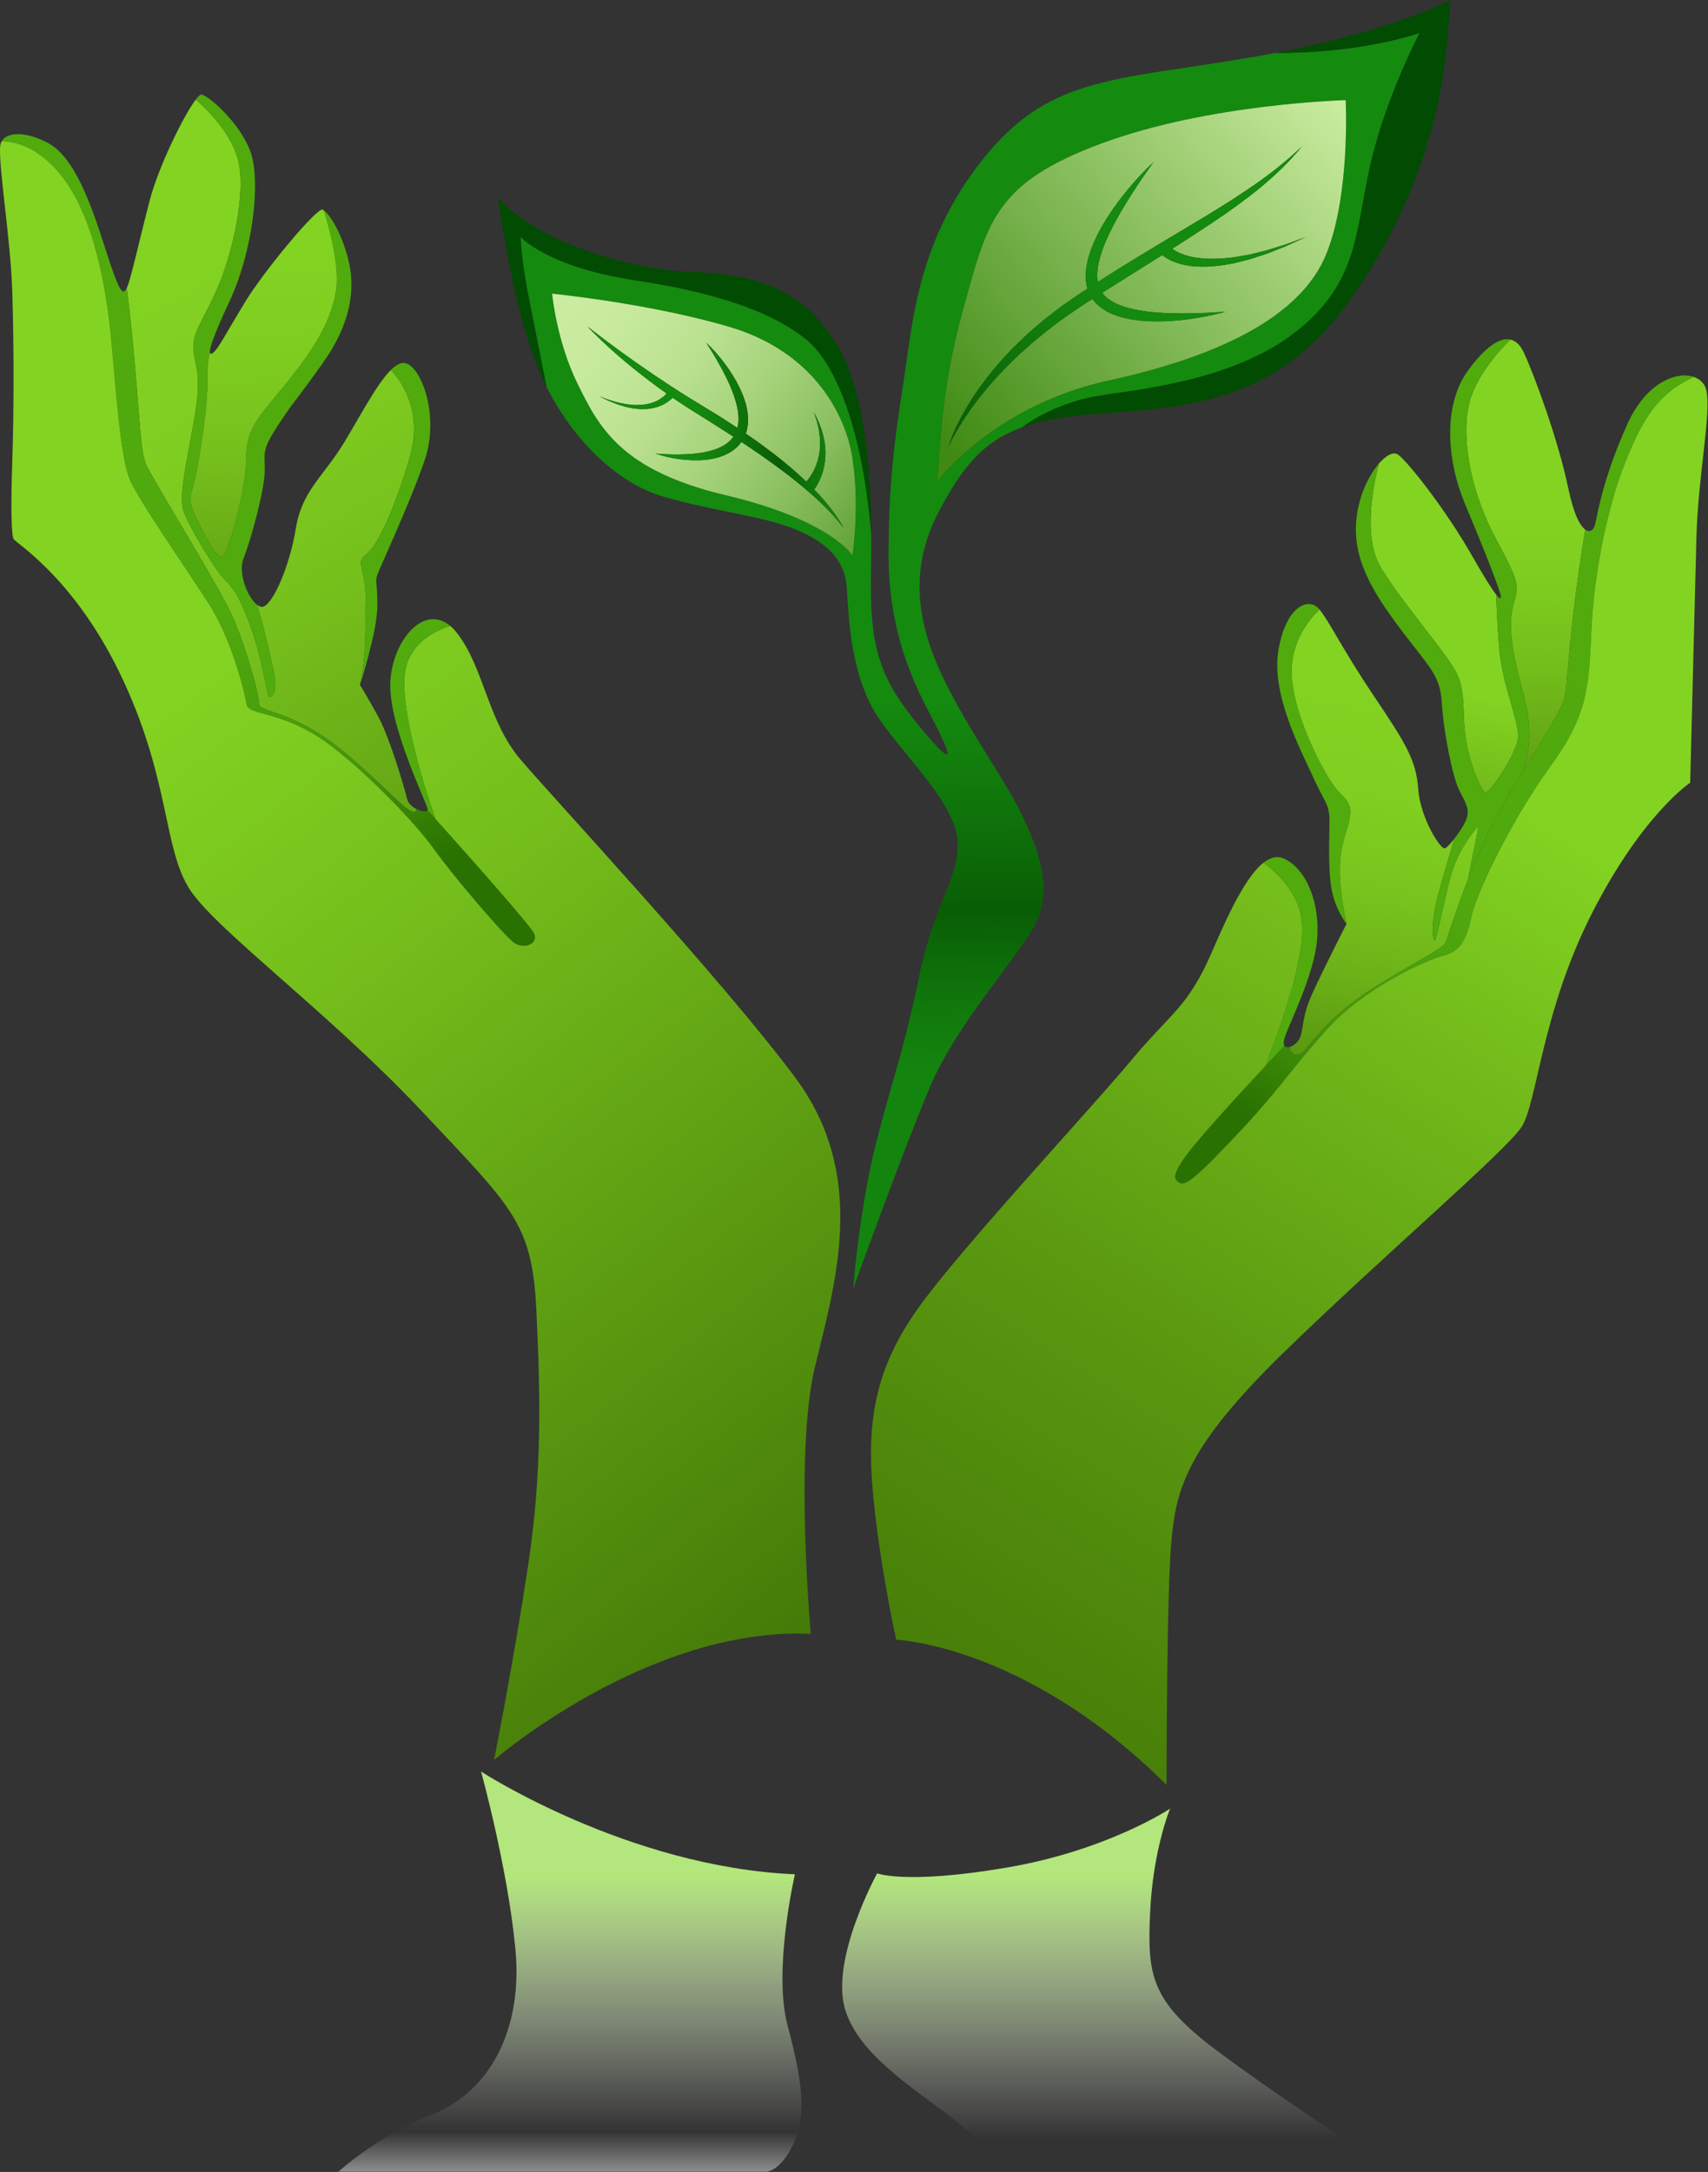 <?xml version="1.0" encoding="UTF-8" standalone="no"?>
<!DOCTYPE svg PUBLIC "-//W3C//DTD SVG 1.1//EN" "http://www.w3.org/Graphics/SVG/1.1/DTD/svg11.dtd">
<svg width="100%" height="100%" viewBox="0 0 2161 2747" version="1.1" xmlns="http://www.w3.org/2000/svg" xmlns:xlink="http://www.w3.org/1999/xlink" xml:space="preserve" xmlns:serif="http://www.serif.com/" style="fill-rule:evenodd;clip-rule:evenodd;stroke-linejoin:round;stroke-miterlimit:2;">
    <rect x="0" y="0" width="2161" height="2747" fill="#333333" stroke="none"/>
    <g>
        <g>
            <path d="M184.47,586.73C190.76,601.94 271.55,733.08 290.43,771.9C309.31,810.72 328.2,878.91 327.67,889.93C327.14,900.95 369.57,898.28 429.4,946.3C489.06,994.18 523.05,1039.94 527.24,1023.43C521.72,1020.74 516.35,1016.14 514.94,1010.05C511.79,996.41 493.17,933.99 479.79,908.81C466.41,883.63 455.4,866.32 455.4,866.32C464.84,819.9 461.7,790.78 462.48,756.16C463.27,721.54 449.1,711.31 462.48,701.87C475.86,692.43 496.31,653.09 518.26,579.12C536.04,519.18 506.46,480.43 494.61,467.89C476.97,485.26 456.34,525.03 436.52,557.87C408.98,603.51 382.23,620.03 374.36,668.03C366.49,716.03 346.03,762.45 333.44,767.17C331.01,768.08 328.24,767.22 325.4,765.1C334.71,795.98 345.73,844.12 347.99,859.63C350.74,878.51 341.7,884.02 339.73,880.48C337.76,876.94 331.07,827.76 313.76,783.7C296.45,739.64 291.73,742.78 279.14,727.05C266.55,711.32 239.54,665.94 232.72,648.1C225.9,630.26 234.29,593.55 245.31,532.7C256.33,471.85 246.36,463.98 244.79,442.47C243.22,420.96 254.76,409.42 273.12,369.03C291.48,328.64 310.36,254.15 302.5,208.51C295.77,169.48 258.38,135.08 247.68,125.93C232.28,146.2 200.57,210.88 189.46,253.36C176.12,304.36 165.13,355.35 160.39,364.22C162.54,380.9 166.57,414.67 170.84,463.45C177.13,535.32 178.18,571.51 184.47,586.73Z" style="fill:url(#_Linear1);fill-rule:nonzero;"/>
            <path d="M76.15,220.32C119.28,273.02 135.16,365.89 141.46,437.49C147.76,509.09 153.26,580.7 164.28,606.66C175.3,632.63 231.95,713.67 263.42,762.46C294.89,811.24 309.84,878.91 312.2,891.5C314.56,904.09 352.33,899.89 401.64,931.37C450.95,962.84 525.44,1040.48 547.99,1072.48C570.55,1104.48 638.22,1184.21 650.8,1192.61C663.39,1201 681.22,1193.66 675.98,1181.07C671.96,1171.41 589.18,1078.46 550.8,1035.65C553.19,1042.39 555.28,1047.98 556.9,1052.03C555.28,1047.98 553.19,1042.39 550.8,1035.65C547.04,1031.46 543.71,1027.75 540.92,1024.65C539.68,1027.07 533.37,1026.44 527.23,1023.44C523.05,1039.95 489.05,994.19 429.39,946.31C369.56,898.29 327.13,900.96 327.66,889.94C328.19,878.92 309.3,810.73 290.42,771.91C271.54,733.09 190.75,601.95 184.46,586.74C178.16,571.53 177.12,535.33 170.82,463.47C166.55,414.7 162.52,380.92 160.37,364.24C160.36,364.27 160.34,364.3 160.33,364.32C155.61,372.98 152.46,374.55 133.58,315.54C114.7,256.53 93.84,197.12 58.83,179.81C28.21,164.67 7.82,168.29 1.97,178.9C17.57,178.8 46.74,184.38 76.15,220.32Z" style="fill:url(#_Linear2);fill-rule:nonzero;"/>
            <path d="M1005.94,1362.56C913.62,1238.76 700.64,1010.05 658.68,960.74C616.71,911.43 612.52,844.29 577.9,800.22C575.19,796.77 572.41,793.95 569.59,791.59C551.53,797.33 519.55,812.29 512.85,847.43C504.62,890.63 534.63,989.97 550.81,1035.63C589.18,1078.44 671.96,1171.39 675.99,1181.05C681.24,1193.64 663.4,1200.98 650.81,1192.59C638.22,1184.2 570.55,1104.46 548,1072.46C525.44,1040.46 450.96,962.83 401.65,931.35C352.34,899.88 314.57,904.07 312.21,891.48C309.85,878.89 294.9,811.22 263.43,762.44C231.96,713.66 175.3,632.61 164.29,606.64C153.27,580.67 147.77,509.07 141.47,437.47C135.18,365.87 119.3,273 76.16,220.3C46.75,184.36 17.58,178.78 1.99,178.87C1.15,180.39 0.61,182.06 0.38,183.83C-2.65,207.56 13.47,300.82 15.57,370.06C17.67,439.3 17.67,519.04 15.57,581.98C13.47,644.92 14.52,676.4 17.14,681.65C19.76,686.9 96.35,732.01 156.15,861.05C215.95,990.09 206.51,1075.07 241.13,1126.48C275.75,1177.89 418.43,1282.8 533.84,1405.55C649.25,1528.3 673.37,1547.18 678.62,1657.34C683.87,1767.5 685.96,1861.92 668.13,1980.47C650.29,2099.02 625.12,2225.97 625.12,2225.97C625.12,2225.97 820.26,2057.06 1025.89,2066.5C1025.89,2066.5 1004.91,1836.74 1031.14,1728.68C1057.35,1620.64 1098.27,1486.36 1005.94,1362.56Z" style="fill:url(#_Linear3);fill-rule:nonzero;"/>
            <path d="M302.5,208.51C310.37,254.15 291.48,328.64 273.12,369.03C254.76,409.42 243.22,420.96 244.79,442.47C246.36,463.98 256.33,471.85 245.31,532.7C234.29,593.55 225.9,630.27 232.72,648.1C239.54,665.94 266.55,711.31 279.14,727.05C291.73,742.79 296.45,739.64 313.76,783.7C331.07,827.76 337.76,876.94 339.73,880.48C341.7,884.02 350.75,878.51 347.99,859.63C345.73,844.12 334.71,795.99 325.4,765.1C313.53,756.2 300.64,724.85 308.26,705.8C317.7,682.19 335.01,618.46 335.01,594.85C335.01,571.24 331.08,569.67 351.53,538.2C371.99,506.73 371.2,511.45 408.18,459.52C445.16,407.59 449.88,363.52 440.44,327.33C431.62,293.53 417.32,271.41 409.7,266.06C415.49,284.74 429.87,335.58 425.23,366.41C419.46,404.7 399,439.32 362.81,483.91C326.61,528.5 311.4,541.09 311.4,580.43C311.4,619.77 288.97,698.33 282.29,703.44C275.6,708.55 266.55,690.85 250.82,660.16C235.08,629.47 241.38,629.47 246.49,607.05C251.6,584.62 263.41,514.2 262.62,477.22C262.31,462.83 263.74,452.74 265.59,445.77C264.91,440.96 270.07,424.45 290.16,381.62C320.06,317.89 330.29,228.97 316.91,191.99C303.53,155.01 263.4,120.39 254.75,119.6C253.28,119.47 250.81,121.8 247.66,125.93C258.38,135.08 295.77,169.49 302.5,208.51Z" style="fill:rgb(81,171,13);fill-rule:nonzero;"/>
            <path d="M512.85,847.43C519.54,812.29 551.52,797.33 569.59,791.59C536.46,763.83 497.84,808.77 493.97,860.02C489.77,915.62 541.18,1017.39 541.18,1023.68C541.18,1024.04 541.08,1024.35 540.94,1024.63C543.73,1027.73 547.06,1031.44 550.82,1035.63C534.63,989.97 504.62,890.63 512.85,847.43Z" style="fill:rgb(81,171,13);fill-rule:nonzero;"/>
            <path d="M262.63,477.22C263.42,514.2 251.61,584.62 246.5,607.05C241.39,629.48 235.09,629.48 250.83,660.16C266.57,690.85 275.62,708.55 282.3,703.44C288.99,698.33 311.41,619.77 311.41,580.43C311.41,541.09 326.62,528.5 362.82,483.91C399.01,439.32 419.47,404.7 425.24,366.41C429.88,335.59 415.5,284.74 409.71,266.06C409.17,265.68 408.66,265.37 408.19,265.16C401.11,262.01 334.23,342.27 309.83,382.4C285.44,422.53 276,441.41 269.7,446.13C267.64,447.68 265.92,448.11 265.59,445.76C263.75,452.75 262.33,462.83 262.63,477.22Z" style="fill:url(#_Linear4);fill-rule:nonzero;"/>
            <path d="M518.27,579.12C496.33,653.08 475.87,692.43 462.49,701.87C449.11,711.31 463.28,721.54 462.49,756.16C461.7,790.78 464.85,819.89 455.41,866.32C455.41,866.32 477.44,798.65 477.44,766.39C477.44,734.13 474.29,736.49 477.44,727.05C480.59,717.61 518.36,637.35 537.24,582.27C556.12,527.19 534.09,465.82 513.63,459.52C507.89,457.76 501.48,461.13 494.61,467.89C506.47,480.43 536.05,519.18 518.27,579.12Z" style="fill:rgb(81,171,13);fill-rule:nonzero;"/>
            <path d="M1858.36,512.24C1848.13,559.45 1863.08,626.33 1892.19,680.63C1921.3,734.92 1922.09,739.64 1915.8,760.89C1909.5,782.13 1910.05,807.31 1920.79,851.38C1929.68,887.83 1943.93,925.91 1926.63,975.82C1927.48,974.47 1928.32,973.11 1929.17,971.76C1954.35,931.89 1976.38,896.22 1979.53,882.06C1982.68,867.9 1983.46,836.42 1991.33,770.33C1996.82,724.23 2002.69,687.72 2005.74,669.84C1999.11,665.12 1991,650.3 1984.25,617.68C1971.66,556.83 1941.24,474.47 1928.12,446.15C1923.7,436.6 1917.9,431 1910.92,429.46C1895.28,445 1865.78,477.99 1858.36,512.24Z" style="fill:url(#_Linear5);fill-rule:nonzero;"/>
            <path d="M1747.15,717.87C1777.05,767.18 1835.28,831.18 1845.24,856.36C1855.21,881.54 1848.91,909.87 1856.26,943.96C1863.6,978.06 1874.1,996.42 1878.29,1002.19C1882.49,1007.96 1920.26,951.83 1920.78,931.37C1921.3,910.91 1900.85,865.27 1897.17,822.78C1894.42,790.97 1893.44,763.87 1893.11,752.26C1887.87,745.65 1878.37,730.82 1862.02,702.13C1830.02,646 1782.81,585.68 1769.17,575.19C1763.39,570.74 1753.92,575.56 1744.54,586.4C1737.37,613.97 1723.97,679.63 1747.15,717.87Z" style="fill:url(#_Linear6);fill-rule:nonzero;"/>
            <path d="M1704.66,1047.29C1713.05,1020.54 1706.76,1014.24 1693.12,1000.6C1679.48,986.96 1636.99,908.8 1634.37,854.25C1632.27,810.49 1658.84,780.92 1669.44,770.93C1669.11,770.54 1668.79,770.16 1668.47,769.8C1655.88,755.64 1627.55,765.08 1617.59,821.73C1607.62,878.38 1646.97,950.77 1661.13,982.25C1675.29,1013.72 1682.11,1016.87 1682.11,1037.85C1682.11,1058.83 1680.01,1098.17 1684.73,1124.4C1689.45,1150.63 1703.61,1168.46 1703.61,1168.46C1688.93,1097.13 1696.27,1074.05 1704.66,1047.29Z" style="fill:rgb(81,171,13);fill-rule:nonzero;"/>
            <path d="M1647.49,1171.09C1649.32,1218.57 1618.96,1302.2 1601.03,1348.34C1611,1337.7 1619.67,1328.53 1625.13,1322.77C1623.84,1320.92 1623.68,1317.55 1625.46,1312.2C1632.28,1291.74 1662.18,1234.04 1666.38,1188.93C1670.58,1143.82 1653.79,1099.75 1624.94,1086.12C1616.24,1082.01 1607.44,1084.18 1598.54,1091.18C1614.56,1102.78 1645.93,1130.56 1647.49,1171.09Z" style="fill:rgb(81,171,13);fill-rule:nonzero;"/>
            <path d="M1652.21,1326.89C1664.8,1311.68 1688.41,1279.68 1742.96,1246.11C1797.51,1212.54 1826.1,1199.95 1829.25,1191.29C1832.15,1183.31 1841.76,1152.55 1857.43,1112.02C1862.76,1082.29 1872.47,1042.25 1869.38,1045.73C1865.18,1050.45 1846.82,1072.48 1837.38,1101.86C1827.94,1131.24 1817.45,1193.13 1814.82,1189.46C1812.2,1185.79 1810.1,1163.76 1821.6,1123.89C1827.77,1102.51 1834.72,1078.64 1839.85,1061.1C1834.94,1067.4 1830.26,1072.31 1827.94,1073.01C1822.69,1074.58 1796.99,1034.72 1794.37,998C1791.75,961.28 1778.63,940.3 1737.72,879.45C1697.85,820.15 1681.89,785.77 1669.45,770.95C1658.85,780.94 1632.28,810.51 1634.38,854.27C1637,908.82 1679.49,986.98 1693.13,1000.62C1706.77,1014.26 1713.06,1020.55 1704.67,1047.31C1696.28,1074.06 1688.93,1097.14 1703.62,1168.48C1703.62,1168.48 1674.24,1226.18 1660.61,1256.08C1646.97,1285.98 1649.59,1300.14 1644.87,1312.21C1642.71,1317.73 1637.04,1322.47 1632.17,1324.04C1631.61,1333.05 1641.21,1340.18 1652.21,1326.89Z" style="fill:url(#_Linear7);fill-rule:nonzero;"/>
            <path d="M1593.98,1366.23C1595.95,1361.27 1598.35,1355.21 1601.02,1348.34C1584.12,1366.37 1563.55,1388.53 1548.87,1405.05C1519.49,1438.1 1479.63,1481.11 1488.02,1492.13C1496.41,1503.15 1505.33,1497.9 1563.03,1437.05C1620.73,1376.2 1631.75,1353.64 1680.01,1300.66C1728.27,1247.68 1807.22,1213.32 1826.1,1208.6C1844.98,1203.88 1854.43,1192.86 1861.51,1159.82C1868.59,1126.77 1915.02,1033.14 1961.44,969.4C2007.86,905.66 2010.22,871.83 2013.37,798.65C2016.52,725.47 2033.83,640.49 2056.65,583.84C2077.61,531.81 2096.37,498.15 2143.17,476.75C2121.28,469.15 2082.39,483.87 2058.74,536.89C2026.22,609.8 2021.5,651.25 2017.82,664.36C2016.12,670.44 2011.48,673.92 2005.73,669.83C2002.68,687.71 1996.81,724.22 1991.32,770.32C1983.45,836.42 1982.66,867.89 1979.52,882.05C1976.37,896.21 1954.34,931.88 1929.16,971.75C1928.31,973.09 1927.47,974.45 1926.62,975.81C1923.01,986.24 1918.04,997.18 1911.33,1008.74C1918.04,997.18 1923,986.25 1926.62,975.81C1902.35,1014.62 1878.98,1057.48 1861.49,1101.58C1860.09,1105.12 1858.73,1108.59 1857.41,1112.01C1855.5,1122.65 1854.15,1131.99 1854.15,1137.52C1854.15,1131.99 1855.5,1122.66 1857.41,1112.01C1841.74,1152.55 1832.13,1183.3 1829.23,1191.28C1826.08,1199.94 1797.49,1212.52 1742.94,1246.1C1688.39,1279.67 1664.78,1311.67 1652.19,1326.88C1641.19,1340.17 1631.59,1333.04 1632.14,1324.03C1629.15,1324.99 1626.48,1324.75 1625.1,1322.76C1619.64,1328.52 1610.97,1337.69 1601,1348.33C1598.35,1355.21 1595.95,1361.27 1593.98,1366.23Z" style="fill:url(#_Linear8);fill-rule:nonzero;"/>
            <path d="M1814.82,1189.45C1817.44,1193.12 1827.93,1131.22 1837.38,1101.85C1846.82,1072.47 1865.18,1050.44 1869.38,1045.72C1872.47,1042.24 1862.76,1082.28 1857.43,1112.01C1858.75,1108.6 1860.11,1105.13 1861.51,1101.58C1879,1057.48 1902.37,1014.62 1926.64,975.81C1943.94,925.89 1929.68,887.81 1920.8,851.37C1910.06,807.31 1909.51,782.13 1915.81,760.88C1922.1,739.64 1921.32,734.91 1892.2,680.62C1863.09,626.33 1848.14,559.45 1858.37,512.23C1865.79,477.98 1895.29,444.99 1910.93,429.45C1897.2,426.43 1878.87,439.14 1857.32,468.69C1824.8,513.28 1831.09,584.09 1853.65,637.6C1876.21,691.11 1897.71,745.66 1898.76,753.53C1899.27,757.38 1898.15,758.57 1893.13,752.25C1893.45,763.87 1894.44,790.97 1897.19,822.77C1900.86,865.26 1921.32,910.9 1920.8,931.36C1920.28,951.82 1882.51,1007.95 1878.31,1002.18C1874.11,996.41 1863.62,978.05 1856.28,943.95C1848.94,909.85 1855.23,881.53 1845.26,856.35C1835.29,831.17 1777.07,767.17 1747.17,717.86C1723.98,679.62 1737.38,613.96 1744.57,586.39C1731.83,601.11 1719.24,626.96 1716.22,655.96C1710.97,706.32 1735.63,747.23 1771.82,795.49C1808.02,843.75 1822.18,853.19 1824.28,889.39C1826.38,925.59 1837.92,983.29 1846.31,999.55C1854.7,1015.81 1859.95,1024.2 1855.23,1036.27C1852.6,1043 1846.05,1053.15 1839.86,1061.08C1834.73,1078.62 1827.78,1102.48 1821.61,1123.87C1810.1,1163.75 1812.2,1185.78 1814.82,1189.45Z" style="fill:rgb(81,171,13);fill-rule:nonzero;"/>
            <path d="M2158.94,493.88C2157.22,485.58 2151.39,479.61 2143.17,476.75C2096.37,498.15 2077.6,531.81 2056.65,583.84C2033.83,640.49 2016.52,725.47 2013.37,798.65C2010.22,871.83 2007.86,905.66 1961.44,969.4C1915.02,1033.14 1868.59,1126.77 1861.51,1159.82C1854.43,1192.87 1844.99,1203.88 1826.1,1208.6C1807.22,1213.32 1728.27,1247.68 1680.01,1300.66C1631.75,1353.64 1620.73,1376.2 1563.03,1437.05C1505.33,1497.9 1496.41,1503.15 1488.02,1492.13C1479.63,1481.11 1519.49,1438.1 1548.87,1405.05C1563.55,1388.53 1584.12,1366.37 1601.02,1348.34C1618.95,1302.2 1649.31,1218.57 1647.48,1171.09C1645.92,1130.56 1614.55,1102.78 1598.52,1091.17C1577.89,1107.39 1556.68,1149.69 1534.7,1200.99C1503.23,1274.43 1483.29,1278.63 1430.84,1341.57C1378.38,1404.52 1216.82,1577.62 1162.26,1653.69C1107.71,1729.75 1095.9,1797.16 1104.56,1889.22C1113.22,1981.28 1133.94,2073.87 1133.94,2073.87C1133.94,2073.87 1297.6,2080.16 1475.96,2257.47C1475.96,2257.47 1475.96,2010.92 1482.26,1946.93C1488.55,1882.93 1501.14,1830.48 1623.89,1710.88C1746.64,1591.28 1905.06,1455.94 1924.99,1425.52C1944.92,1395.1 1950.43,1280.22 2014.17,1155.11C2077.9,1030 2138.49,989.87 2138.49,989.87C2138.49,989.87 2144.26,758.27 2146.36,679.59C2148.44,600.89 2165.23,524.3 2158.94,493.88Z" style="fill:url(#_Linear9);fill-rule:nonzero;"/>
            <path d="M658.68,299.79C658.68,299.79 692.78,338.08 805.03,354.87C917.29,371.66 983.38,398.93 1021.15,430.41C1056.29,459.69 1090.74,539.42 1102.33,676.49C1101.92,589.47 1094.08,491.62 1056.55,431.99C1012.49,361.96 948.75,346.22 874.79,343.86C800.83,341.5 678.86,306.88 630.08,249.44C630.08,249.44 646.6,379.27 678.86,461.1C682.71,470.86 687,480.39 691.68,489.65C685.01,456.41 675.05,406.67 669.16,376.91C659.73,329.16 658.68,299.79 658.68,299.79Z" style="fill:rgb(2,75,2);fill-rule:nonzero;"/>
            <path d="M1108.49,1445.44C1087.25,1528.85 1079.38,1630.09 1079.38,1630.09C1079.38,1630.09 1143.38,1452.79 1176.95,1374.1C1210.52,1295.42 1281.34,1218.83 1308.09,1172.14C1334.84,1125.45 1312.29,1070.9 1291.83,1028.41C1271.37,985.92 1226.52,925.33 1195.05,860.81C1163.58,796.29 1146.27,724.69 1188.76,645.21C1217.7,591.08 1243.38,558.51 1293.09,540.49C1317.25,522.67 1352.14,507.22 1387.05,501.22C1437.41,492.56 1557.8,483.12 1638.63,420.44C1719.47,357.76 1714.38,293.49 1734.05,207.72C1753.72,121.95 1796.21,41.7 1796.21,41.7C1728.69,63.07 1657.88,67.05 1613.56,66.97C1603.94,68.82 1594.02,70.63 1583.76,72.39C1413.79,101.5 1331.17,96 1249.34,194.35C1167.51,292.71 1156.49,390.28 1146.26,461.88C1136.03,533.48 1124.23,590.14 1124.23,702.66C1124.23,815.18 1168.29,886 1183.24,915.9C1198.19,945.8 1216.29,982.78 1163.57,919.05C1110.85,855.32 1100.21,816.76 1101.99,720.76C1102.25,706.51 1102.4,691.66 1102.33,676.49C1090.73,539.42 1056.29,459.7 1021.15,430.41C983.38,398.94 917.29,371.66 805.03,354.87C692.77,338.08 658.68,299.79 658.68,299.79C658.68,299.79 659.73,329.17 669.17,376.9C675.06,406.66 685.02,456.4 691.69,489.64C726.19,558.01 781.78,611.27 838.6,627.9C903.12,646.78 963.71,652.29 1004.62,668.82C1045.54,685.34 1069.14,707.38 1071.5,744.36C1073.86,781.34 1076.22,857.67 1113.2,910.38C1150.18,963.1 1209.98,1018.18 1211.56,1065.39C1213.13,1112.6 1182.45,1139.35 1162.78,1235.35C1143.12,1331.35 1129.74,1362.03 1108.49,1445.44ZM1218.92,390.01C1249.35,280.9 1257.74,231.59 1394.12,181.23C1530.5,130.87 1702.56,126.68 1702.56,126.68C1702.56,126.68 1708.85,247.33 1677.38,322.87C1645.91,398.41 1547.29,449.81 1402.51,481.29C1257.73,512.76 1185.34,609.28 1185.34,609.28C1190.59,569.42 1188.49,499.12 1218.92,390.01ZM1078.59,702.65C1078.59,702.65 1051.05,657.8 918.07,626.33C785.09,594.86 757.55,539.78 730.8,485.48C704.05,431.19 698.54,371.39 698.54,371.39C698.54,371.39 824.44,383.98 924.37,413.88C1024.3,443.78 1069.15,518.53 1078.59,579.9C1088.04,641.28 1078.59,702.65 1078.59,702.65Z" style="fill:url(#_Linear10);fill-rule:nonzero;"/>
            <path d="M1796.2,41.7C1796.2,41.7 1753.71,121.96 1734.04,207.72C1714.37,293.49 1719.46,357.76 1638.62,420.44C1557.78,483.12 1437.4,492.56 1387.04,501.22C1352.14,507.22 1317.25,522.67 1293.08,540.49C1316.36,532.05 1344.89,526.8 1381.53,524.04C1496.41,515.38 1610.5,511.45 1701.78,387.92C1793.05,264.38 1820.59,140.85 1827.68,81.84C1834.76,22.83 1834.76,0.01 1834.76,0.01C1834.76,0.01 1763.19,38.22 1613.56,66.98C1657.87,67.06 1728.68,63.08 1796.2,41.7Z" style="fill:rgb(2,75,2);fill-rule:nonzero;"/>
            <path d="M924.37,413.88C824.44,383.98 698.54,371.39 698.54,371.39C698.54,371.39 704.05,431.19 730.8,485.48C757.55,539.77 785.09,594.85 918.07,626.33C1051.05,657.8 1078.59,702.65 1078.59,702.65C1078.59,702.65 1088.03,641.28 1078.59,579.9C1069.15,518.53 1024.3,443.78 924.37,413.88ZM1032.49,630.31C1019.89,618.69 1006.53,607.94 992.92,597.52C979.19,587.25 965.27,577.21 951.01,567.65C946.73,564.71 942.38,561.86 938.05,558.98C937.42,559.88 936.79,560.78 936.1,561.64C932.28,566.19 927.63,569.9 922.66,572.71C912.66,578.31 901.76,580.82 891.12,581.69C880.45,582.7 869.88,582.09 859.52,580.74C849.18,579.22 838.96,577.09 829.17,573.63C839.49,574.42 849.73,574.92 859.9,574.74C870.05,574.66 880.14,573.94 889.86,572.22C899.54,570.43 908.96,567.6 916.72,562.74C920.58,560.32 924.02,557.44 926.72,554.02C927.16,553.46 927.55,552.87 927.95,552.29C921.29,547.96 914.6,543.67 907.86,539.45C900.63,534.79 893.34,530.23 886.02,525.7C878.74,521.1 871.25,516.57 864.04,511.75L853.22,504.48L851.06,502.97C850.69,503.34 850.32,503.7 849.95,504.08C848.22,505.68 846.46,507.21 844.52,508.46C842.66,509.84 840.61,510.87 838.6,511.95C836.57,512.98 834.41,513.7 832.34,514.56C830.17,515.14 828.02,515.77 825.86,516.27L819.3,517.23L812.75,517.44C811.66,517.51 810.58,517.45 809.5,517.33L806.27,517.06L803.05,516.79C801.98,516.7 800.94,516.42 799.88,516.24L793.59,515.04C791.51,514.57 789.5,513.88 787.46,513.31C785.44,512.67 783.37,512.2 781.4,511.44C777.48,509.86 773.51,508.46 769.68,506.74L758.37,501.25L770.13,505.6C774.08,506.93 778.13,507.92 782.11,509.09C784.1,509.65 786.17,509.91 788.19,510.34C790.22,510.7 792.23,511.18 794.27,511.43L800.39,511.99C801.41,512.06 802.42,512.23 803.44,512.22L806.49,512.18L809.53,512.14C810.54,512.15 811.55,512.11 812.54,511.94L818.49,511.17L824.24,509.75C826.09,509.11 827.9,508.38 829.72,507.71C831.42,506.78 833.19,506.01 834.79,504.98C836.37,503.91 837.99,502.92 839.37,501.64C840.85,500.49 842.12,499.11 843.34,497.75C843.37,497.71 843.4,497.68 843.43,497.65L842.57,497.05C835.43,492.1 828.46,486.93 821.55,481.67C793.89,460.72 767.39,438.17 743.43,413.12C770.75,434.37 798.63,454.62 827.1,473.93C841.42,483.45 855.65,493.08 870.32,502.02L892.29,515.5C899.71,519.98 907.11,524.5 914.45,529.12C920.66,533.12 926.85,537.15 933.02,541.24C935.2,533.16 934.58,524.04 932.75,515.11C931.76,510.38 930.33,505.68 928.78,500.99C927.14,496.32 925.31,491.68 923.34,487.06C919.25,477.9 914.66,468.83 909.61,459.97C904.67,451.03 899.26,442.32 893.72,433.57C901.35,440.61 908.15,448.49 914.59,456.66C917.76,460.79 920.79,465.04 923.72,469.37C926.64,473.72 929.29,478.25 931.87,482.84C936.98,492.06 941.26,501.89 944.02,512.45C945.35,517.75 946.22,523.23 946.49,528.87C946.71,534.51 946.06,540.35 944.41,546.01C944.17,546.8 943.86,547.56 943.59,548.33C948.32,551.55 953.03,554.81 957.68,558.14C971.72,568.38 985.7,578.73 998.93,590.06C1006.18,596.18 1013.25,602.54 1020.11,609.11C1020.5,608.69 1020.9,608.28 1021.28,607.82C1022.54,606.44 1023.64,604.87 1024.79,603.34C1026.93,600.16 1029,596.84 1030.59,593.27C1033.93,586.18 1036.06,578.43 1037.11,570.41C1037.32,566.39 1037.84,562.32 1037.52,558.23C1037.4,556.19 1037.51,554.11 1037.2,552.07L1036.39,545.92C1036.2,543.84 1035.68,541.83 1035.2,539.8L1033.78,533.68C1032.58,529.67 1031.17,525.71 1029.86,521.68C1031.73,525.45 1033.72,529.21 1035.51,533.07L1037.84,539.02C1038.62,541.01 1039.45,543 1039.96,545.08L1041.72,551.3C1042.35,553.37 1042.56,555.54 1043,557.67C1043.95,561.94 1044.06,566.32 1044.44,570.72C1044.58,579.53 1043.51,588.5 1040.88,597.18C1039.65,601.55 1037.84,605.75 1035.84,609.9C1034.74,611.93 1033.69,613.99 1032.39,615.96C1031.78,616.96 1031.12,617.95 1030.4,618.92C1030.34,619 1030.27,619.09 1030.21,619.17C1032.42,621.45 1034.64,623.72 1036.79,626.06C1048.47,638.97 1059.36,652.77 1067.62,668.03C1057.04,654.28 1045.16,641.85 1032.49,630.31Z" style="fill:url(#_Linear11);fill-rule:nonzero;"/>
            <path d="M1402.51,481.29C1547.29,449.82 1645.91,398.41 1677.38,322.87C1708.85,247.33 1702.56,126.68 1702.56,126.68C1702.56,126.68 1530.5,130.88 1394.12,181.23C1257.74,231.58 1249.34,280.9 1218.92,390.01C1188.5,499.12 1190.59,569.41 1185.35,609.28C1185.34,609.28 1257.73,512.76 1402.51,481.29ZM1214.55,530.57C1215.91,527.75 1217.47,525.05 1219,522.33C1220.56,519.63 1222.02,516.85 1223.67,514.21L1228.62,506.25L1231.1,502.26L1233.74,498.39C1247.8,477.7 1263.82,458.29 1281.37,440.37C1290.35,431.64 1299.17,422.68 1308.87,414.71L1315.99,408.56L1319.56,405.49L1323.27,402.6L1338.11,391.03L1341.83,388.15L1345.69,385.47L1353.43,380.14C1358.6,376.63 1363.73,372.93 1368.95,369.57C1371.26,368.08 1373.57,366.58 1375.88,365.08C1373.45,356.88 1373.24,348.5 1374.13,340.65C1375.12,332.45 1377.16,324.63 1379.77,317.15C1385.12,302.24 1392.48,288.51 1400.69,275.51C1408.95,262.53 1418.07,250.23 1427.85,238.54C1437.69,226.9 1447.93,215.62 1459.16,205.36C1450.38,217.75 1441.74,230.12 1433.63,242.8C1425.47,255.43 1417.66,268.22 1410.64,281.32C1403.65,294.42 1397.35,307.83 1392.96,321.56C1390.86,328.42 1389.18,335.34 1388.54,342.17C1388.04,347.15 1388.09,352.08 1388.91,356.68C1392.69,354.25 1396.46,351.81 1400.26,349.41C1421.24,336.14 1442.42,323.21 1463.66,310.44L1527.33,272.25C1569.48,246.53 1611.05,219.87 1646.95,185.43C1631.34,204.77 1613.08,221.98 1593.85,237.86C1574.51,253.63 1554.17,268.1 1533.5,281.91C1516.8,293.04 1499.97,303.89 1483.08,314.61C1483.48,314.92 1483.9,315.21 1484.35,315.47C1487.15,317.44 1490.36,319.02 1493.63,320.49L1498.73,322.42C1500.43,323.08 1502.28,323.4 1504.06,323.92C1505.87,324.33 1507.61,325 1509.5,325.22L1515.09,326.1C1530.11,328.19 1545.74,327.33 1561.23,325.42C1565.09,324.82 1568.94,324.07 1572.8,323.41C1576.65,322.69 1580.56,322.16 1584.35,321.11L1595.83,318.3L1601.58,316.89L1607.24,315.17L1618.57,311.68C1622.35,310.51 1626.16,309.41 1629.85,307.97L1652.19,299.79L1630.52,309.68C1626.93,311.41 1623.21,312.81 1619.51,314.27L1608.4,318.65L1602.83,320.82L1597.15,322.69L1585.76,326.43C1581.99,327.79 1578.07,328.64 1574.2,329.68C1570.31,330.66 1566.44,331.73 1562.52,332.65C1546.75,335.83 1530.56,338.06 1513.97,337.06L1507.74,336.56C1505.66,336.47 1503.59,335.9 1501.51,335.58C1499.44,335.15 1497.34,334.93 1495.28,334.32L1489.1,332.51C1485.02,331.06 1480.94,329.43 1477.05,327.13C1475.05,326.15 1473.21,324.64 1471.3,323.36L1470.42,322.61C1449.64,335.72 1428.81,348.69 1408.08,361.81C1403.55,364.61 1399.05,367.46 1394.55,370.3C1399.86,377.51 1408.43,382.82 1418,386.38C1424.52,388.92 1431.55,390.59 1438.67,391.99C1445.81,393.33 1453.1,394.34 1460.47,394.96C1475.2,396.3 1490.17,396.52 1505.18,396.3C1520.21,396.13 1535.27,395.24 1550.42,394.18C1535.82,398.46 1520.84,401.29 1505.74,403.49C1490.62,405.57 1475.31,406.74 1459.85,406.49C1452.12,406.4 1444.35,405.84 1436.58,404.77C1428.8,403.72 1421,402.12 1413.31,399.49C1405.64,396.86 1398.02,393.21 1391.22,387.75C1389.46,386.5 1387.96,384.83 1386.39,383.27C1384.77,381.79 1383.53,379.88 1382.17,378.12C1380.34,379.28 1378.52,380.44 1376.69,381.59C1371.45,384.89 1366.5,388.41 1361.39,391.8L1353.78,396.94L1349.96,399.49L1346.26,402.2C1326.26,416.34 1307.47,432.06 1289.31,448.51L1276.14,461.32C1273.9,463.41 1271.86,465.7 1269.76,467.93L1263.43,474.6C1259.1,478.96 1255.26,483.73 1251.18,488.33C1247.05,492.88 1243.4,497.81 1239.51,502.58L1236.61,506.17L1233.87,509.87L1228.38,517.29C1226.54,519.76 1224.9,522.36 1223.14,524.89C1221.43,527.45 1219.61,529.95 1218.01,532.58L1213.07,540.4L1208.41,548.4C1205.44,553.81 1202.46,559.24 1199.98,564.93C1203.64,553.06 1208.79,541.63 1214.55,530.57Z" style="fill:url(#_Linear12);fill-rule:nonzero;"/>
            <path d="M1030.17,619.17C1030.23,619.09 1030.3,619 1030.36,618.92C1031.08,617.94 1031.74,616.96 1032.35,615.96C1033.65,613.99 1034.71,611.93 1035.8,609.9C1037.8,605.75 1039.61,601.55 1040.84,597.18C1043.47,588.5 1044.54,579.53 1044.4,570.72C1044.02,566.32 1043.91,561.94 1042.96,557.67C1042.52,555.54 1042.32,553.38 1041.68,551.3L1039.92,545.08C1039.41,542.99 1038.58,541.01 1037.8,539.02L1035.47,533.07C1033.67,529.21 1031.68,525.45 1029.82,521.68C1031.13,525.71 1032.54,529.67 1033.74,533.68L1035.16,539.8C1035.63,541.83 1036.16,543.84 1036.35,545.92L1037.16,552.07C1037.48,554.11 1037.36,556.19 1037.48,558.23C1037.8,562.32 1037.28,566.39 1037.07,570.41C1036.02,578.43 1033.89,586.18 1030.55,593.27C1028.96,596.85 1026.89,600.17 1024.75,603.34C1023.6,604.87 1022.5,606.44 1021.24,607.82C1020.86,608.28 1020.46,608.69 1020.07,609.11C1013.21,602.54 1006.15,596.18 998.89,590.06C985.66,578.73 971.68,568.37 957.64,558.14C952.98,554.81 948.28,551.55 943.55,548.33C943.83,547.56 944.14,546.79 944.37,546.01C946.02,540.35 946.68,534.51 946.45,528.87C946.19,523.23 945.32,517.74 943.98,512.45C941.22,501.89 936.94,492.06 931.83,482.84C929.25,478.24 926.6,473.71 923.68,469.37C920.74,465.04 917.71,460.79 914.55,456.66C908.11,448.48 901.31,440.6 893.68,433.57C899.22,442.32 904.63,451.03 909.57,459.97C914.62,468.83 919.21,477.9 923.3,487.06C925.27,491.68 927.1,496.32 928.74,500.99C930.29,505.68 931.72,510.38 932.71,515.11C934.54,524.05 935.16,533.16 932.98,541.24C926.82,537.15 920.63,533.12 914.41,529.12C907.07,524.5 899.67,519.99 892.25,515.5L870.28,502.02C855.62,493.08 841.39,483.45 827.06,473.93C798.59,454.61 770.71,434.37 743.39,413.12C767.35,438.17 793.86,460.72 821.51,481.67C828.42,486.93 835.39,492.1 842.53,497.05L843.39,497.65C843.36,497.69 843.33,497.72 843.3,497.75C842.08,499.11 840.81,500.48 839.33,501.64C837.95,502.92 836.33,503.91 834.75,504.98C833.15,506.01 831.37,506.78 829.68,507.71C827.86,508.37 826.05,509.11 824.2,509.75L818.45,511.17L812.5,511.94C811.51,512.11 810.5,512.15 809.49,512.14L806.45,512.18L803.4,512.22C802.38,512.23 801.37,512.06 800.35,511.99L794.23,511.43C792.19,511.18 790.18,510.7 788.15,510.34C786.13,509.92 784.06,509.65 782.07,509.09C778.1,507.92 774.04,506.93 770.09,505.6L758.33,501.25L769.64,506.74C773.47,508.46 777.44,509.86 781.36,511.44C783.33,512.2 785.4,512.68 787.42,513.31C789.46,513.88 791.48,514.57 793.55,515.04L799.84,516.24C800.9,516.42 801.94,516.69 803.01,516.79L806.23,517.06L809.46,517.33C810.54,517.45 811.62,517.51 812.71,517.44L819.26,517.23L825.82,516.27C827.98,515.77 830.13,515.14 832.3,514.56C834.38,513.71 836.54,512.98 838.56,511.95C840.57,510.88 842.62,509.85 844.48,508.46C846.42,507.21 848.19,505.68 849.91,504.08C850.28,503.71 850.65,503.34 851.02,502.97L853.18,504.48L864,511.75C871.21,516.57 878.7,521.1 885.98,525.7C893.3,530.23 900.59,534.79 907.82,539.45C914.56,543.67 921.25,547.96 927.91,552.29C927.51,552.87 927.12,553.46 926.68,554.02C923.98,557.44 920.54,560.32 916.68,562.74C908.92,567.6 899.5,570.43 889.82,572.22C880.1,573.94 870,574.66 859.86,574.74C849.69,574.92 839.46,574.42 829.13,573.63C838.92,577.09 849.14,579.22 859.48,580.74C869.84,582.09 880.41,582.7 891.08,581.69C901.72,580.83 912.62,578.32 922.62,572.71C927.59,569.9 932.24,566.19 936.06,561.64C936.76,560.79 937.38,559.89 938.01,558.98C942.34,561.86 946.69,564.71 950.97,567.65C965.23,577.21 979.15,587.25 992.88,597.52C1006.49,607.94 1019.85,618.69 1032.45,630.31C1045.13,641.85 1057,654.29 1067.54,668.04C1059.27,652.78 1048.38,638.98 1036.71,626.07C1034.59,623.73 1032.38,621.45 1030.17,619.17Z" style="fill:url(#_Linear13);fill-rule:nonzero;"/>
            <path d="M1629.87,307.97C1626.18,309.41 1622.37,310.51 1618.59,311.68L1607.26,315.17L1601.6,316.89L1595.85,318.3L1584.37,321.11C1580.57,322.16 1576.67,322.69 1572.82,323.41C1568.95,324.08 1565.11,324.82 1561.25,325.42C1545.76,327.33 1530.13,328.19 1515.11,326.1L1509.52,325.22C1507.64,325.01 1505.9,324.33 1504.08,323.92C1502.3,323.4 1500.45,323.08 1498.75,322.42L1493.65,320.49C1490.38,319.02 1487.16,317.44 1484.37,315.47C1483.91,315.21 1483.5,314.91 1483.1,314.61C1499.99,303.89 1516.82,293.04 1533.52,281.91C1554.19,268.1 1574.52,253.63 1593.87,237.86C1613.1,221.98 1631.35,204.77 1646.97,185.43C1611.08,219.87 1569.5,246.53 1527.35,272.25L1463.68,310.44C1442.44,323.21 1421.26,336.14 1400.28,349.41C1396.48,351.81 1392.71,354.25 1388.93,356.68C1388.1,352.08 1388.06,347.15 1388.56,342.17C1389.2,335.35 1390.88,328.43 1392.98,321.56C1397.36,307.83 1403.67,294.42 1410.66,281.32C1417.69,268.22 1425.49,255.42 1433.65,242.8C1441.76,230.13 1450.4,217.76 1459.18,205.36C1447.95,215.62 1437.71,226.9 1427.87,238.54C1418.1,250.24 1408.97,262.54 1400.71,275.51C1392.5,288.51 1385.14,302.23 1379.79,317.15C1377.17,324.63 1375.14,332.45 1374.15,340.65C1373.26,348.51 1373.47,356.88 1375.9,365.08C1373.59,366.58 1371.28,368.07 1368.97,369.57C1363.75,372.92 1358.62,376.63 1353.45,380.14L1345.71,385.47L1341.85,388.15L1338.13,391.03L1323.29,402.6L1319.58,405.49L1316.01,408.56L1308.89,414.71C1299.2,422.68 1290.38,431.64 1281.39,440.37C1263.84,458.29 1247.83,477.7 1233.76,498.39L1231.12,502.26L1228.64,506.25L1223.69,514.21C1222.03,516.86 1220.58,519.63 1219.02,522.33C1217.48,525.05 1215.93,527.75 1214.57,530.57C1208.81,541.62 1203.66,553.06 1200.05,564.96C1202.53,559.27 1205.5,553.83 1208.48,548.43L1213.14,540.43L1218.08,532.61C1219.68,529.98 1221.5,527.48 1223.21,524.92C1224.96,522.39 1226.61,519.79 1228.45,517.32L1233.94,509.9L1236.68,506.2L1239.58,502.61C1243.47,497.85 1247.11,492.92 1251.25,488.36C1255.33,483.77 1259.17,478.99 1263.5,474.63L1269.83,467.96C1271.93,465.73 1273.97,463.45 1276.21,461.35L1289.38,448.54C1307.54,432.09 1326.33,416.37 1346.33,402.23L1350.03,399.52L1353.85,396.97L1361.46,391.83C1366.57,388.43 1371.52,384.92 1376.76,381.62C1378.59,380.47 1380.41,379.31 1382.24,378.15C1383.6,379.91 1384.84,381.82 1386.46,383.3C1388.02,384.86 1389.52,386.53 1391.29,387.78C1398.09,393.24 1405.71,396.89 1413.38,399.52C1421.08,402.15 1428.87,403.74 1436.65,404.8C1444.43,405.87 1452.2,406.43 1459.92,406.52C1475.38,406.77 1490.69,405.6 1505.81,403.52C1520.91,401.32 1535.89,398.49 1550.49,394.21C1535.34,395.27 1520.28,396.16 1505.25,396.33C1490.24,396.55 1475.27,396.32 1460.54,394.99C1453.17,394.37 1445.88,393.36 1438.74,392.02C1431.62,390.62 1424.59,388.95 1418.07,386.41C1408.5,382.85 1399.93,377.54 1394.62,370.33C1399.12,367.48 1403.62,364.64 1408.15,361.84C1428.88,348.72 1449.71,335.75 1470.49,322.64L1471.37,323.39C1473.28,324.66 1475.12,326.17 1477.12,327.16C1481.01,329.46 1485.1,331.08 1489.17,332.54L1495.35,334.35C1497.41,334.95 1499.51,335.18 1501.58,335.61C1503.66,335.93 1505.72,336.5 1507.81,336.59L1514.04,337.09C1530.63,338.09 1546.82,335.86 1562.59,332.68C1566.51,331.76 1570.38,330.7 1574.27,329.71C1578.14,328.67 1582.07,327.82 1585.83,326.46L1597.22,322.72L1602.9,320.85L1608.47,318.68L1619.58,314.3C1623.28,312.84 1627,311.44 1630.59,309.71L1652.26,299.82L1629.87,307.97Z" style="fill:url(#_Linear14);fill-rule:nonzero;"/>
        </g>
        <path d="M608.63,2240.56C608.63,2240.56 794.55,2361.5 1005.73,2370.52C1005.73,2370.52 977.85,2491.26 996.3,2561.05C1014.75,2630.84 1021.17,2674.45 1004.32,2710.55C987.47,2746.65 969.82,2746.65 969.82,2746.65L428.32,2746.65C428.32,2746.65 475.65,2702.24 547.05,2674.16C618.45,2646.08 661.77,2568.27 652.14,2465.58C642.52,2362.9 608.63,2240.56 608.63,2240.56Z" style="fill:url(#_Linear15);fill-rule:nonzero;"/>
        <path d="M1480.45,2287.49C1480.45,2287.49 1401.03,2340.44 1273.47,2362.1C1145.91,2383.76 1109.82,2369.32 1109.82,2369.32C1109.82,2369.32 1050.86,2476.42 1068.91,2540.2C1086.96,2603.98 1172.4,2650.73 1216.92,2688.72C1261.44,2726.72 1289.12,2746.66 1289.12,2746.66L1763.24,2746.66C1763.24,2746.66 1626.06,2658.12 1540.62,2594.35C1455.18,2530.57 1451.57,2498.08 1455.18,2418.66C1458.79,2339.24 1480.45,2287.49 1480.45,2287.49Z" style="fill:url(#_Linear16);fill-rule:nonzero;"/>
    </g>
    <defs>
        <linearGradient id="_Linear1" x1="0" y1="0" x2="1" y2="0" gradientUnits="userSpaceOnUse" gradientTransform="matrix(663.313,1078.77,-1078.77,663.313,128.145,217.271)"><stop offset="0" style="stop-color:rgb(131,211,34);stop-opacity:1"/><stop offset="0.1" style="stop-color:rgb(131,211,34);stop-opacity:1"/><stop offset="0.27" style="stop-color:rgb(128,206,33);stop-opacity:1"/><stop offset="0.47" style="stop-color:rgb(118,192,28);stop-opacity:1"/><stop offset="0.69" style="stop-color:rgb(101,168,21);stop-opacity:1"/><stop offset="0.92" style="stop-color:rgb(78,135,11);stop-opacity:1"/><stop offset="1" style="stop-color:rgb(68,121,7);stop-opacity:1"/></linearGradient>
        <linearGradient id="_Linear2" x1="0" y1="0" x2="1" y2="0" gradientUnits="userSpaceOnUse" gradientTransform="matrix(604.299,889.925,-889.925,604.299,50.621,329.685)"><stop offset="0" style="stop-color:rgb(81,171,13);stop-opacity:1"/><stop offset="0.05" style="stop-color:rgb(81,171,13);stop-opacity:1"/><stop offset="0.46" style="stop-color:rgb(80,169,13);stop-opacity:1"/><stop offset="0.71" style="stop-color:rgb(67,151,9);stop-opacity:1"/><stop offset="0.86" style="stop-color:rgb(41,113,1);stop-opacity:1"/><stop offset="1" style="stop-color:rgb(41,113,1);stop-opacity:1"/></linearGradient>
        <linearGradient id="_Linear3" x1="0" y1="0" x2="1" y2="0" gradientUnits="userSpaceOnUse" gradientTransform="matrix(1221.19,1576.84,-1576.84,1221.19,-200.82,477.117)"><stop offset="0" style="stop-color:rgb(131,211,34);stop-opacity:1"/><stop offset="0.29" style="stop-color:rgb(131,211,34);stop-opacity:1"/><stop offset="0.5" style="stop-color:rgb(116,189,27);stop-opacity:1"/><stop offset="0.91" style="stop-color:rgb(77,134,11);stop-opacity:1"/><stop offset="1" style="stop-color:rgb(68,121,7);stop-opacity:1"/></linearGradient>
        <linearGradient id="_Linear4" x1="0" y1="0" x2="1" y2="0" gradientUnits="userSpaceOnUse" gradientTransform="matrix(42.49,679.836,-679.836,42.49,318.332,247.867)"><stop offset="0" style="stop-color:rgb(131,211,34);stop-opacity:1"/><stop offset="0.1" style="stop-color:rgb(131,211,34);stop-opacity:1"/><stop offset="0.27" style="stop-color:rgb(128,206,33);stop-opacity:1"/><stop offset="0.47" style="stop-color:rgb(118,192,28);stop-opacity:1"/><stop offset="0.69" style="stop-color:rgb(101,168,21);stop-opacity:1"/><stop offset="0.92" style="stop-color:rgb(78,135,11);stop-opacity:1"/><stop offset="1" style="stop-color:rgb(68,121,7);stop-opacity:1"/></linearGradient>
        <linearGradient id="_Linear5" x1="0" y1="0" x2="1" y2="0" gradientUnits="userSpaceOnUse" gradientTransform="matrix(17.311,580.694,-580.694,17.311,1928.5,543.685)"><stop offset="0" style="stop-color:rgb(131,211,34);stop-opacity:1"/><stop offset="0.17" style="stop-color:rgb(131,211,34);stop-opacity:1"/><stop offset="0.32" style="stop-color:rgb(127,205,32);stop-opacity:1"/><stop offset="0.52" style="stop-color:rgb(115,189,27);stop-opacity:1"/><stop offset="0.74" style="stop-color:rgb(96,161,19);stop-opacity:1"/><stop offset="0.98" style="stop-color:rgb(70,124,8);stop-opacity:1"/><stop offset="1" style="stop-color:rgb(68,121,7);stop-opacity:1"/></linearGradient>
        <linearGradient id="_Linear6" x1="0" y1="0" x2="1" y2="0" gradientUnits="userSpaceOnUse" gradientTransform="matrix(-173.107,815.174,-815.174,-173.107,1859.83,630.996)"><stop offset="0" style="stop-color:rgb(131,211,34);stop-opacity:1"/><stop offset="0.29" style="stop-color:rgb(131,211,34);stop-opacity:1"/><stop offset="0.47" style="stop-color:rgb(109,179,24);stop-opacity:1"/><stop offset="0.69" style="stop-color:rgb(86,147,15);stop-opacity:1"/><stop offset="0.87" style="stop-color:rgb(73,128,9);stop-opacity:1"/><stop offset="1" style="stop-color:rgb(68,121,7);stop-opacity:1"/></linearGradient>
        <linearGradient id="_Linear7" x1="0" y1="0" x2="1" y2="0" gradientUnits="userSpaceOnUse" gradientTransform="matrix(-173.106,815.174,-815.174,-173.106,1820.74,622.696)"><stop offset="0" style="stop-color:rgb(131,211,34);stop-opacity:1"/><stop offset="0.29" style="stop-color:rgb(131,211,34);stop-opacity:1"/><stop offset="0.46" style="stop-color:rgb(129,207,33);stop-opacity:1"/><stop offset="0.6" style="stop-color:rgb(121,197,30);stop-opacity:1"/><stop offset="0.74" style="stop-color:rgb(108,178,24);stop-opacity:1"/><stop offset="0.87" style="stop-color:rgb(90,153,17);stop-opacity:1"/><stop offset="1" style="stop-color:rgb(68,121,7);stop-opacity:1"/></linearGradient>
        <linearGradient id="_Linear8" x1="0" y1="0" x2="1" y2="0" gradientUnits="userSpaceOnUse" gradientTransform="matrix(-580.694,793.142,-793.142,-580.694,2050.79,730.048)"><stop offset="0" style="stop-color:rgb(81,171,13);stop-opacity:1"/><stop offset="0.05" style="stop-color:rgb(81,171,13);stop-opacity:1"/><stop offset="0.45" style="stop-color:rgb(80,169,13);stop-opacity:1"/><stop offset="0.69" style="stop-color:rgb(67,151,9);stop-opacity:1"/><stop offset="0.84" style="stop-color:rgb(41,113,1);stop-opacity:1"/><stop offset="1" style="stop-color:rgb(41,113,1);stop-opacity:1"/></linearGradient>
        <linearGradient id="_Linear9" x1="0" y1="0" x2="1" y2="0" gradientUnits="userSpaceOnUse" gradientTransform="matrix(-1184.99,1803.45,-1803.45,-1184.99,2275.49,499.723)"><stop offset="0" style="stop-color:rgb(131,211,34);stop-opacity:1"/><stop offset="0.29" style="stop-color:rgb(131,211,34);stop-opacity:1"/><stop offset="0.42" style="stop-color:rgb(116,189,27);stop-opacity:1"/><stop offset="0.67" style="stop-color:rgb(90,152,16);stop-opacity:1"/><stop offset="0.87" style="stop-color:rgb(74,129,9);stop-opacity:1"/><stop offset="1" style="stop-color:rgb(68,121,7);stop-opacity:1"/></linearGradient>
        <linearGradient id="_Linear10" x1="0" y1="0" x2="1" y2="0" gradientUnits="userSpaceOnUse" gradientTransform="matrix(9.442,786.848,-786.848,9.442,1232.16,564.149)"><stop offset="0" style="stop-color:rgb(20,138,15);stop-opacity:1"/><stop offset="0.41" style="stop-color:rgb(20,138,15);stop-opacity:1"/><stop offset="0.59" style="stop-color:rgb(15,116,10);stop-opacity:1"/><stop offset="0.75" style="stop-color:rgb(9,93,5);stop-opacity:1"/><stop offset="0.76" style="stop-color:rgb(10,96,6);stop-opacity:1"/><stop offset="0.91" style="stop-color:rgb(17,122,12);stop-opacity:1"/><stop offset="1" style="stop-color:rgb(19,132,14);stop-opacity:1"/></linearGradient>
        <linearGradient id="_Linear11" x1="0" y1="0" x2="1" y2="0" gradientUnits="userSpaceOnUse" gradientTransform="matrix(-505.156,-361.95,361.95,-505.156,1202.51,730.922)"><stop offset="0" style="stop-color:rgb(63,138,19);stop-opacity:1"/><stop offset="0.05" style="stop-color:rgb(63,138,19);stop-opacity:1"/><stop offset="0.18" style="stop-color:rgb(96,161,53);stop-opacity:1"/><stop offset="0.35" style="stop-color:rgb(134,188,91);stop-opacity:1"/><stop offset="0.53" style="stop-color:rgb(164,210,122);stop-opacity:1"/><stop offset="0.69" style="stop-color:rgb(186,225,144);stop-opacity:1"/><stop offset="0.85" style="stop-color:rgb(199,234,157);stop-opacity:1"/><stop offset="1" style="stop-color:rgb(203,237,161);stop-opacity:1"/></linearGradient>
        <linearGradient id="_Linear12" x1="0" y1="0" x2="1" y2="0" gradientUnits="userSpaceOnUse" gradientTransform="matrix(534.484,-462.656,462.656,534.484,1155.74,575.077)"><stop offset="0" style="stop-color:rgb(63,138,19);stop-opacity:1"/><stop offset="0.05" style="stop-color:rgb(63,138,19);stop-opacity:1"/><stop offset="1" style="stop-color:rgb(203,237,161);stop-opacity:1"/></linearGradient>
        <linearGradient id="_Linear13" x1="0" y1="0" x2="1" y2="0" gradientUnits="userSpaceOnUse" gradientTransform="matrix(324.181,0,0,324.181,743.398,540.564)"><stop offset="0" style="stop-color:rgb(20,138,15);stop-opacity:1"/><stop offset="0.41" style="stop-color:rgb(20,138,15);stop-opacity:1"/><stop offset="0.59" style="stop-color:rgb(15,116,10);stop-opacity:1"/><stop offset="0.75" style="stop-color:rgb(9,93,5);stop-opacity:1"/><stop offset="0.76" style="stop-color:rgb(10,96,6);stop-opacity:1"/><stop offset="0.91" style="stop-color:rgb(17,122,12);stop-opacity:1"/><stop offset="1" style="stop-color:rgb(19,132,14);stop-opacity:1"/></linearGradient>
        <linearGradient id="_Linear14" x1="0" y1="0" x2="1" y2="0" gradientUnits="userSpaceOnUse" gradientTransform="matrix(-624.757,489.419,-489.419,-624.757,1665.78,173.681)"><stop offset="0" style="stop-color:rgb(20,138,15);stop-opacity:1"/><stop offset="0.41" style="stop-color:rgb(20,138,15);stop-opacity:1"/><stop offset="0.59" style="stop-color:rgb(15,116,10);stop-opacity:1"/><stop offset="0.75" style="stop-color:rgb(9,93,5);stop-opacity:1"/><stop offset="0.76" style="stop-color:rgb(10,96,6);stop-opacity:1"/><stop offset="0.91" style="stop-color:rgb(17,122,12);stop-opacity:1"/><stop offset="1" style="stop-color:rgb(19,132,14);stop-opacity:1"/></linearGradient>
        <linearGradient id="_Linear15" x1="0" y1="0" x2="1" y2="0" gradientUnits="userSpaceOnUse" gradientTransform="matrix(2.81859e-14,460.311,-460.311,2.81859e-14,721.212,2350.67)"><stop offset="0" style="stop-color:rgb(179,230,124);stop-opacity:1"/><stop offset="0.05" style="stop-color:rgb(179,230,124);stop-opacity:1"/><stop offset="0.75" style="stop-color:white;stop-opacity:0"/><stop offset="1" style="stop-color:white;stop-opacity:1"/></linearGradient>
        <linearGradient id="_Linear16" x1="0" y1="0" x2="1" y2="0" gradientUnits="userSpaceOnUse" gradientTransform="matrix(2.81859e-14,460.311,-460.311,2.81859e-14,1414.35,2350.67)"><stop offset="0" style="stop-color:rgb(179,230,124);stop-opacity:1"/><stop offset="0.05" style="stop-color:rgb(179,230,124);stop-opacity:1"/><stop offset="0.77" style="stop-color:white;stop-opacity:0"/><stop offset="1" style="stop-color:white;stop-opacity:0"/></linearGradient>
    </defs>
</svg>

